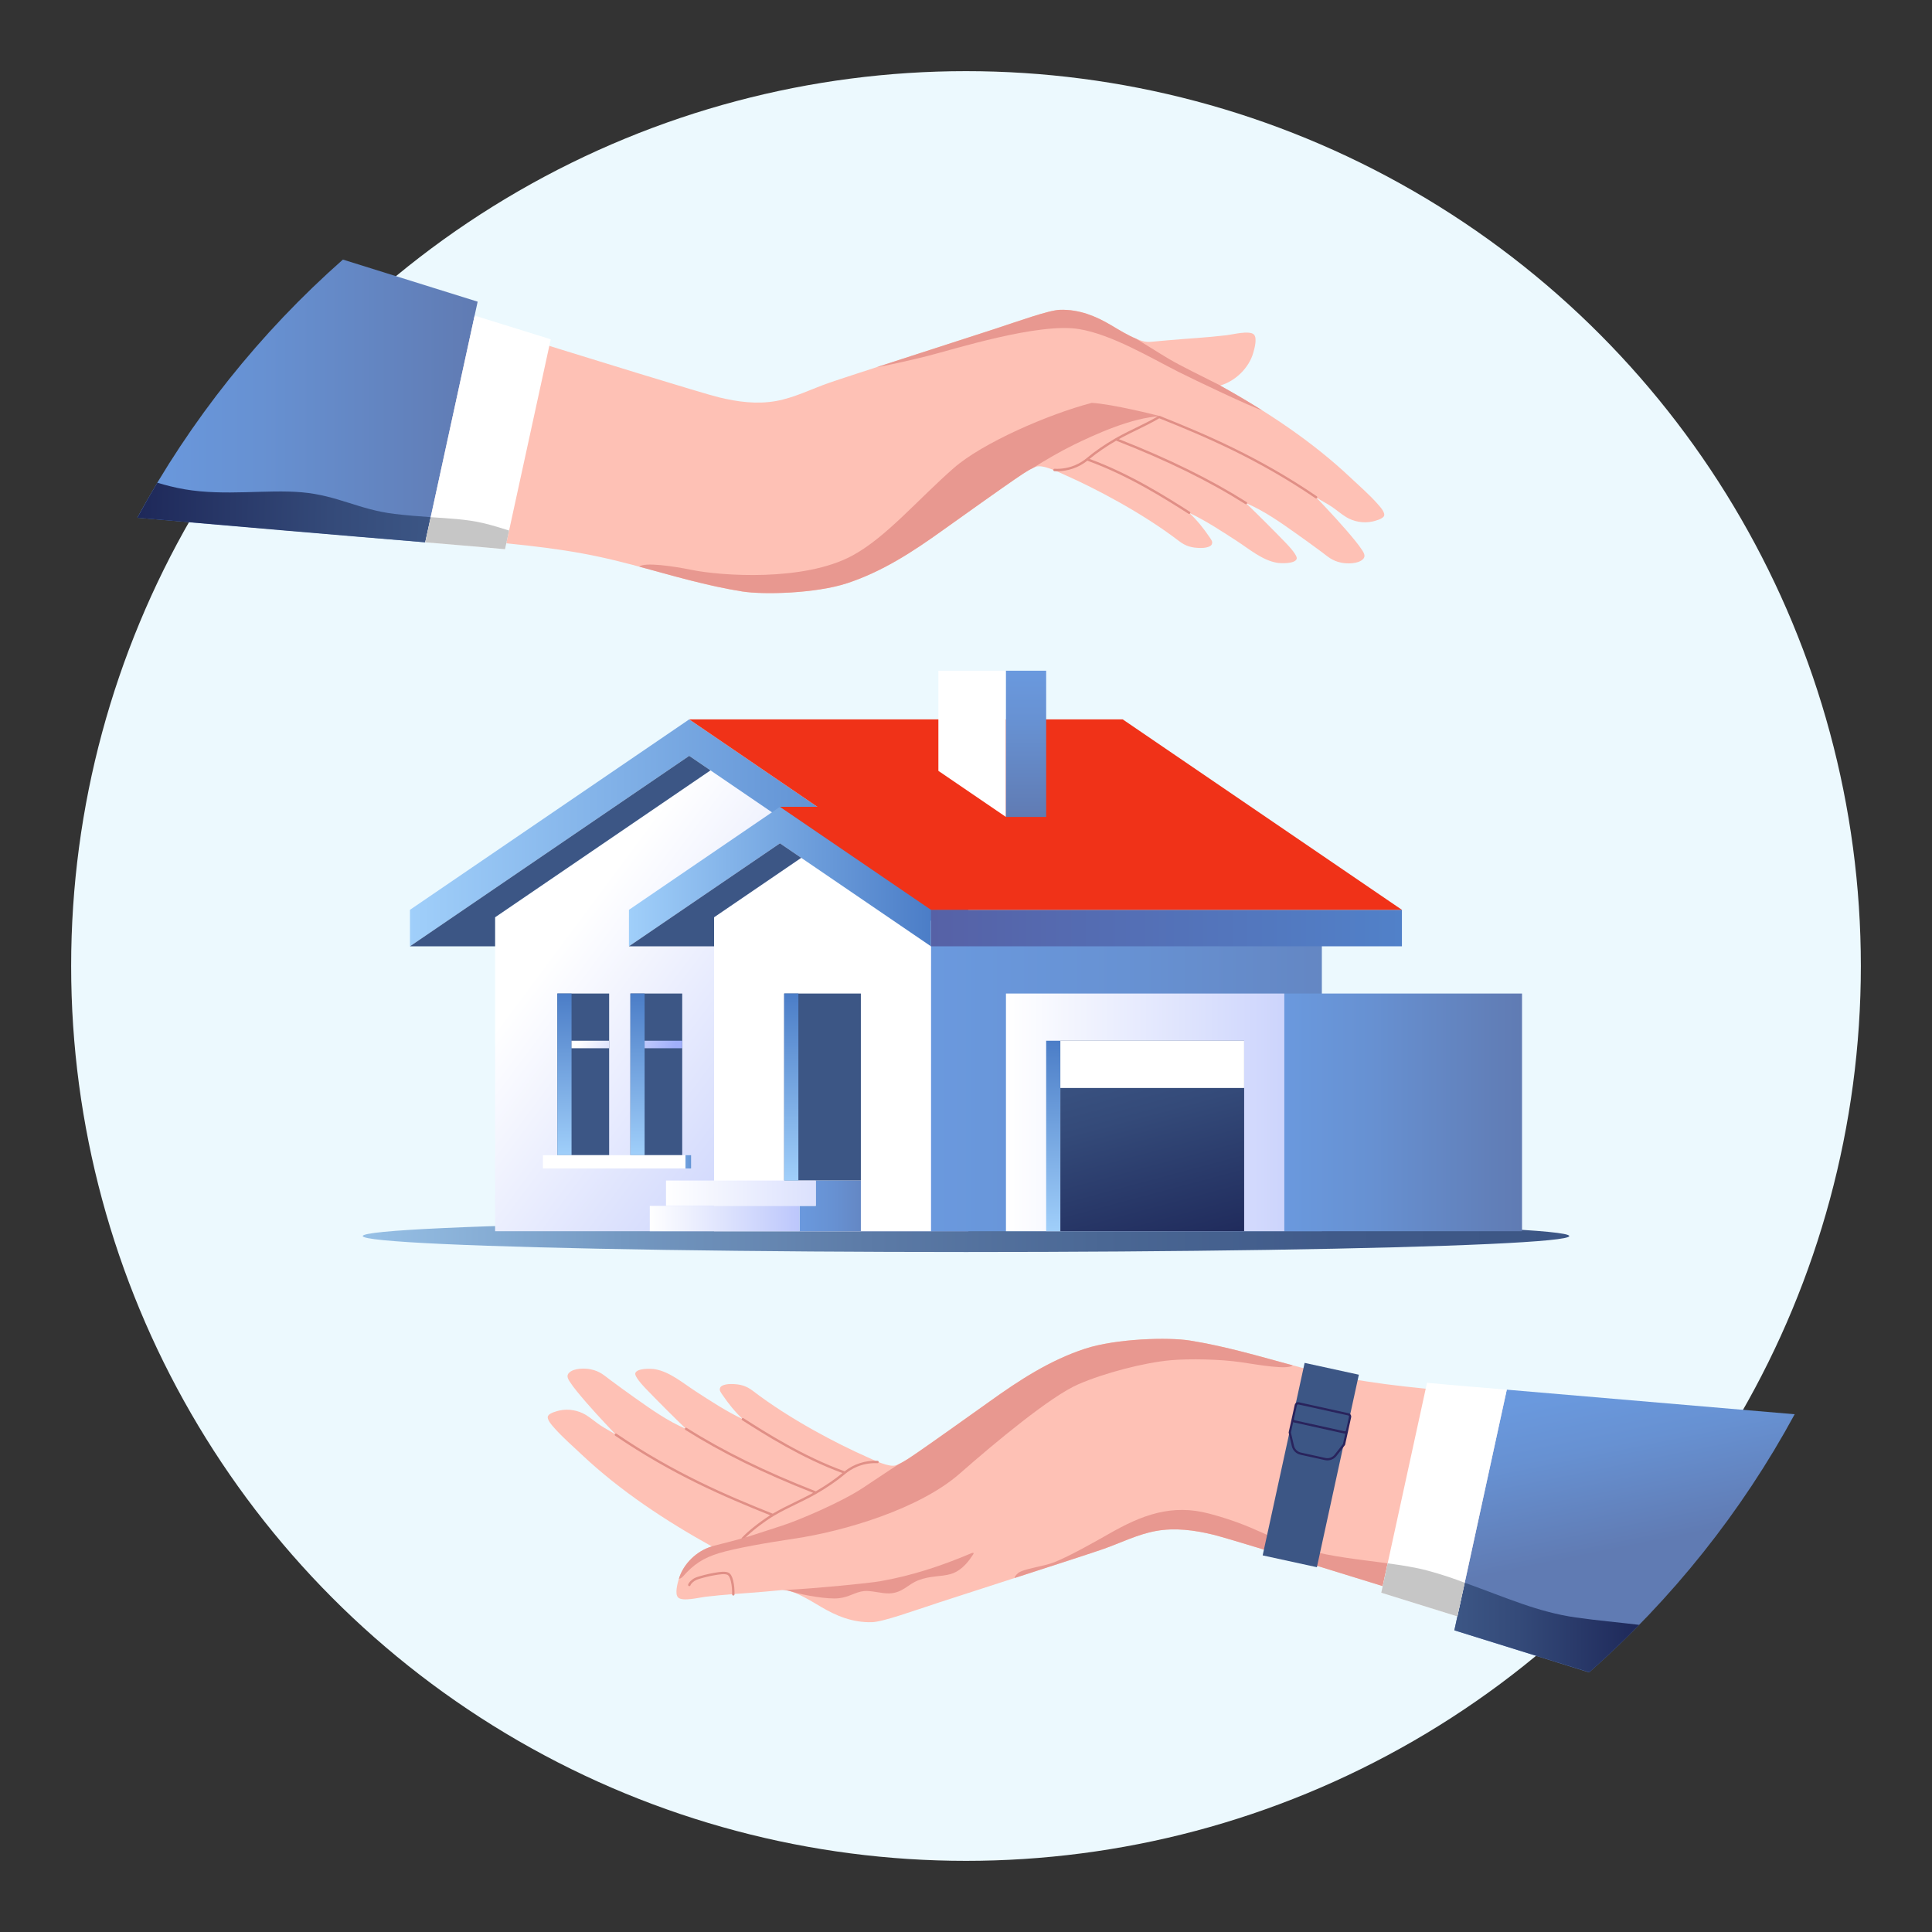 <?xml version="1.0" encoding="utf-8"?>
<!-- Generator: Adobe Illustrator 16.0.0, SVG Export Plug-In . SVG Version: 6.00 Build 0)  -->
<!DOCTYPE svg PUBLIC "-//W3C//DTD SVG 1.1//EN" "http://www.w3.org/Graphics/SVG/1.1/DTD/svg11.dtd">
<svg version="1.1" id="Calque_1" xmlns="http://www.w3.org/2000/svg" xmlns:xlink="http://www.w3.org/1999/xlink" x="0px" y="0px"
	 width="231px" height="231px" viewBox="0 0 231 231" enable-background="new 0 0 231 231" xml:space="preserve">
<rect x="0" y="0" width="231" height="231" fill="#333333" stroke="none"/>
<g>
	<circle fill="#ECF9FE" cx="115.5" cy="115.5" r="106.993"/>
	<linearGradient id="SVGID_1_" gradientUnits="userSpaceOnUse" x1="43.37" y1="147.788" x2="187.63" y2="147.788">
		<stop  offset="0" style="stop-color:#97C1E6"/>
		<stop  offset="0.018" style="stop-color:#94BDE3"/>
		<stop  offset="0.217" style="stop-color:#7498C1"/>
		<stop  offset="0.417" style="stop-color:#5C7BA7"/>
		<stop  offset="0.614" style="stop-color:#4A6794"/>
		<stop  offset="0.808" style="stop-color:#405A89"/>
		<stop  offset="0.996" style="stop-color:#3C5685"/>
	</linearGradient>
	<ellipse fill="url(#SVGID_1_)" cx="115.5" cy="147.788" rx="72.13" ry="1.91"/>
	<g>
		<linearGradient id="SVGID_2_" gradientUnits="userSpaceOnUse" x1="66.679" y1="112.941" x2="122.982" y2="154.869">
			<stop  offset="0" style="stop-color:#FFFFFF"/>
			<stop  offset="1" style="stop-color:#A0AFFA"/>
		</linearGradient>
		<polygon fill="url(#SVGID_2_)" points="115.792,109.674 87.495,90.374 59.198,109.674 59.198,147.21 115.792,147.21 		"/>
		<linearGradient id="SVGID_3_" gradientUnits="userSpaceOnUse" x1="111.309" y1="128.441" x2="181.353" y2="128.441">
			<stop  offset="0" style="stop-color:#6A99DE"/>
			<stop  offset="0.362" style="stop-color:#6791D2"/>
			<stop  offset="1" style="stop-color:#607BB3"/>
		</linearGradient>
		<rect x="111.309" y="109.674" fill="url(#SVGID_3_)" width="46.738" height="37.536"/>
		<linearGradient id="SVGID_4_" gradientUnits="userSpaceOnUse" x1="120.277" y1="133.001" x2="182.698" y2="133.001">
			<stop  offset="0" style="stop-color:#FFFFFF"/>
			<stop  offset="1" style="stop-color:#A0AFFA"/>
		</linearGradient>
		<rect x="120.277" y="118.792" fill="url(#SVGID_4_)" width="33.286" height="28.418"/>
		<linearGradient id="SVGID_5_" gradientUnits="userSpaceOnUse" x1="153.563" y1="133.001" x2="181.982" y2="133.001">
			<stop  offset="0" style="stop-color:#6A99DE"/>
			<stop  offset="0.362" style="stop-color:#6791D2"/>
			<stop  offset="1" style="stop-color:#607BB3"/>
		</linearGradient>
		<rect x="153.563" y="118.792" fill="url(#SVGID_5_)" width="28.419" height="28.418"/>
		<polygon fill="#FFFFFF" points="111.309,109.674 98.345,100.831 85.38,109.674 85.38,147.21 111.309,147.21 		"/>
		<linearGradient id="SVGID_6_" gradientUnits="userSpaceOnUse" x1="49.018" y1="99.578" x2="115.793" y2="99.578">
			<stop  offset="0" style="stop-color:#A0CFFA"/>
			<stop  offset="1" style="stop-color:#4B7DC7"/>
		</linearGradient>
		<polygon fill="url(#SVGID_6_)" points="82.406,86.011 49.018,108.783 49.018,113.145 82.406,90.374 115.792,113.145 
			115.792,108.783 		"/>
		<linearGradient id="SVGID_7_" gradientUnits="userSpaceOnUse" x1="75.2" y1="104.807" x2="111.309" y2="104.807">
			<stop  offset="0" style="stop-color:#A0CFFA"/>
			<stop  offset="1" style="stop-color:#4B7DC7"/>
		</linearGradient>
		<polygon fill="url(#SVGID_7_)" points="111.309,108.783 93.254,96.468 93.254,96.468 93.254,96.468 93.254,96.468 93.254,96.468 
			75.2,108.783 75.2,113.145 93.254,100.831 111.309,113.145 		"/>
		<g>
			<polygon fill="#683C11" points="49.018,113.145 49.018,113.145 49.018,113.145 			"/>
			<polygon fill="#3C5685" points="82.406,90.374 49.018,113.145 59.198,113.145 59.198,109.674 84.951,92.109 			"/>
		</g>
		<g>
			<polygon fill="#683C11" points="75.2,113.145 75.2,113.145 75.2,113.145 			"/>
			<polygon fill="#3C5685" points="93.254,100.831 75.2,113.145 85.38,113.145 85.38,109.674 95.799,102.567 			"/>
		</g>
		<linearGradient id="SVGID_8_" gradientUnits="userSpaceOnUse" x1="111.309" y1="110.964" x2="167.621" y2="110.964">
			<stop  offset="0" style="stop-color:#5661A6"/>
			<stop  offset="1" style="stop-color:#5181C9"/>
		</linearGradient>
		<rect x="111.309" y="108.783" fill="url(#SVGID_8_)" width="56.312" height="4.362"/>
		<polygon fill="#F03218" points="167.621,108.783 111.309,108.783 93.254,96.468 97.732,96.468 82.406,86.011 134.234,86.011 		"/>
		<rect x="93.761" y="118.792" fill="#3C5685" width="9.167" height="22.359"/>
		<linearGradient id="SVGID_9_" gradientUnits="userSpaceOnUse" x1="95.596" y1="144.181" x2="107.107" y2="144.181">
			<stop  offset="0" style="stop-color:#6A99DE"/>
			<stop  offset="0.362" style="stop-color:#6791D2"/>
			<stop  offset="1" style="stop-color:#607BB3"/>
		</linearGradient>
		<polygon fill="url(#SVGID_9_)" points="97.535,141.151 97.535,144.182 95.596,144.182 95.596,147.21 97.535,147.21 
			102.928,147.21 102.928,144.182 102.928,141.151 		"/>
		<linearGradient id="SVGID_10_" gradientUnits="userSpaceOnUse" x1="125.932" y1="147.21" x2="125.932" y2="124.439">
			<stop  offset="0" style="stop-color:#A0CFFA"/>
			<stop  offset="1" style="stop-color:#4B7DC7"/>
		</linearGradient>
		<rect x="125.084" y="124.438" fill="url(#SVGID_10_)" width="1.697" height="22.771"/>
		<linearGradient id="SVGID_11_" gradientUnits="userSpaceOnUse" x1="134.6" y1="123.998" x2="141.765" y2="150.738">
			<stop  offset="0" style="stop-color:#3C5685"/>
			<stop  offset="0.344" style="stop-color:#344A79"/>
			<stop  offset="0.964" style="stop-color:#1F2A5B"/>
			<stop  offset="1" style="stop-color:#1E2859"/>
		</linearGradient>
		<rect x="126.781" y="124.438" fill="url(#SVGID_11_)" width="21.976" height="22.771"/>
		<rect x="126.781" y="124.438" fill="#FFFFFF" width="21.976" height="5.647"/>
		<linearGradient id="SVGID_12_" gradientUnits="userSpaceOnUse" x1="79.63" y1="142.666" x2="126.811" y2="142.666">
			<stop  offset="0" style="stop-color:#FFFFFF"/>
			<stop  offset="1" style="stop-color:#A0AFFA"/>
		</linearGradient>
		<rect x="79.63" y="141.151" fill="url(#SVGID_12_)" width="17.905" height="3.03"/>
		<linearGradient id="SVGID_13_" gradientUnits="userSpaceOnUse" x1="77.691" y1="145.695" x2="103.064" y2="145.695">
			<stop  offset="0" style="stop-color:#FFFFFF"/>
			<stop  offset="1" style="stop-color:#A0AFFA"/>
		</linearGradient>
		<rect x="77.691" y="144.182" fill="url(#SVGID_13_)" width="17.905" height="3.028"/>
		<polygon fill="#FFFFFF" points="120.277,97.679 120.277,80.194 112.198,80.194 112.198,92.168 		"/>
		<linearGradient id="SVGID_14_" gradientUnits="userSpaceOnUse" x1="122.68" y1="80.194" x2="122.68" y2="97.679">
			<stop  offset="0" style="stop-color:#6A99DE"/>
			<stop  offset="0.362" style="stop-color:#6791D2"/>
			<stop  offset="1" style="stop-color:#607BB3"/>
		</linearGradient>
		<rect x="120.277" y="80.194" fill="url(#SVGID_14_)" width="4.807" height="17.485"/>
		<rect x="66.639" y="118.792" fill="#3C5685" width="6.193" height="19.329"/>
		<rect x="75.376" y="118.792" fill="#3C5685" width="6.193" height="19.329"/>
		<linearGradient id="SVGID_15_" gradientUnits="userSpaceOnUse" x1="67.487" y1="138.121" x2="67.487" y2="118.792">
			<stop  offset="0" style="stop-color:#A0CFFA"/>
			<stop  offset="1" style="stop-color:#4B7DC7"/>
		</linearGradient>
		<rect x="66.639" y="118.792" fill="url(#SVGID_15_)" width="1.697" height="19.329"/>
		<linearGradient id="SVGID_16_" gradientUnits="userSpaceOnUse" x1="76.225" y1="138.121" x2="76.225" y2="118.792">
			<stop  offset="0" style="stop-color:#A0CFFA"/>
			<stop  offset="1" style="stop-color:#4B7DC7"/>
		</linearGradient>
		<rect x="75.376" y="118.792" fill="url(#SVGID_16_)" width="1.697" height="19.329"/>
		<linearGradient id="SVGID_17_" gradientUnits="userSpaceOnUse" x1="94.609" y1="141.151" x2="94.609" y2="118.792">
			<stop  offset="0" style="stop-color:#A0CFFA"/>
			<stop  offset="1" style="stop-color:#4B7DC7"/>
		</linearGradient>
		<rect x="93.761" y="118.792" fill="url(#SVGID_17_)" width="1.697" height="22.359"/>
		<linearGradient id="SVGID_18_" gradientUnits="userSpaceOnUse" x1="79.851" y1="138.912" x2="83.725" y2="138.912">
			<stop  offset="0" style="stop-color:#A0CFFA"/>
			<stop  offset="1" style="stop-color:#4B7DC7"/>
		</linearGradient>
		<rect x="81.958" y="138.121" fill="url(#SVGID_18_)" width="0.67" height="1.583"/>
		<rect x="64.911" y="138.121" fill="#FFFFFF" width="17.047" height="1.583"/>
		<linearGradient id="SVGID_19_" gradientUnits="userSpaceOnUse" x1="69.077" y1="124.419" x2="79.869" y2="127.768">
			<stop  offset="0" style="stop-color:#FFFFFF"/>
			<stop  offset="1" style="stop-color:#A0AFFA"/>
		</linearGradient>
		<rect x="68.336" y="124.438" fill="url(#SVGID_19_)" width="4.496" height="0.896"/>
		<linearGradient id="SVGID_20_" gradientUnits="userSpaceOnUse" x1="69.844" y1="121.945" x2="80.639" y2="125.295">
			<stop  offset="0" style="stop-color:#FFFFFF"/>
			<stop  offset="1" style="stop-color:#A0AFFA"/>
		</linearGradient>
		<rect x="77.073" y="124.438" fill="url(#SVGID_20_)" width="4.496" height="0.896"/>
	</g>
	<g>
		<path fill="#FEC1B5" d="M180,166.887c-0.995-0.084-1.969-0.166-2.919-0.246c-9.619-0.813-14.381-1.362-19.846-2.702
			c-4.644-1.137-9.685-2.812-14.969-3.655c-2.568-0.41-8.8-0.244-12.536,0.979c-4.201,1.376-7.856,3.761-11.421,6.318
			c-1.943,1.396-7.7,5.481-8.642,6.113c-0.732,0.493-1.712,1.202-2.533,1.5c-0.828,0.298-2.68-0.639-3.502-1.002
			c-3.511-1.551-9.147-4.477-13.576-7.864c-0.835-0.641-1.516-0.831-2.621-0.848c-0.368-0.006-1.145,0.077-1.308,0.411
			c-0.159,0.325,0,0.514,0.266,0.902c0.708,1.044,1.504,2.035,2.429,2.897c-1.996-0.951-3.844-2.168-5.695-3.368
			c-1.466-0.951-3.027-2.296-4.793-2.608c-0.487-0.087-2.168-0.14-2.37,0.463c-0.128,0.384,0.869,1.464,1.335,1.945
			c1.629,1.683,3.218,3.268,4.734,4.729c-2.191-0.927-4.148-2.323-6.082-3.69c-1.01-0.714-2.011-1.441-3.003-2.18
			c-0.768-0.569-1.201-1.02-2.311-1.256c-0.717-0.154-1.975-0.14-2.547,0.367c-0.313,0.277-0.309,0.573,0,1.056
			c0.265,0.417,0.563,0.811,0.875,1.193c1.467,1.804,3.077,3.517,4.677,5.203c-0.613-0.416-1.286-0.731-1.897-1.148
			c-0.58-0.394-1.106-0.863-1.708-1.227c-0.907-0.546-2.038-0.748-3.091-0.533c-0.345,0.069-1.24,0.31-1.416,0.651
			c-0.203,0.397,0.441,1.102,0.755,1.454c0.991,1.122,2.157,2.128,3.245,3.156c4.605,4.345,10.057,7.938,15.58,11.001
			c-1.828,0.538-3.446,2.111-3.958,3.93c-0.127,0.45-0.508,1.759-0.064,2.182c0.532,0.509,2.54-0.009,3.229-0.09
			c2.367-0.284,4.737-0.402,7.109-0.613c0.626-0.057,1.251-0.115,1.877-0.172c0.688-0.063,1.077,0.047,1.729,0.311
			c1.118,0.451,2.099,1.067,3.132,1.677c1.797,1.065,3.768,1.901,6.099,1.833c1.349-0.04,4.963-1.362,8.004-2.353
			c4.732-1.544,17.482-5.636,19.63-6.388c2.096-0.734,4.107-1.763,6.308-2.164c2.276-0.415,4.606-0.105,6.831,0.437
			c1.958,0.478,14.314,4.287,29.39,8.984L180,166.887z"/>
		<path fill="#E89890" d="M116.373,185.668c-0.085-0.019-0.242,0.047-0.299,0.071c-3.505,1.488-7.088,2.668-10.82,3.318
			c-1.438,0.251-7.447,0.836-10.992,1.03c-0.121,0.007-0.665,0.021-0.648,0.04c0.026,0.029,0.227-0.062,0.74,0.089
			c0.079,0.022,0.294,0.079,0.522,0.146c1.314,0.382,4.081,0.879,5.417,0.73c1.284-0.142,1.935-0.744,3.027-0.859
			c0.828-0.088,2.13,0.321,3.03,0.282c1.584-0.07,2.188-1.08,3.451-1.569c1.465-0.566,2.704-0.41,3.873-0.747
			c0.831-0.24,1.463-0.813,1.834-1.219c0.31-0.338,0.581-0.716,0.83-1.099C116.425,185.747,116.435,185.682,116.373,185.668z"/>
		<path fill="#E08F86" d="M104.926,174.66c-1.444-0.067-2.833,0.379-3.934,1.256c-4.918-1.771-9.406-4.633-12.094-6.347
			c-0.067-0.043-0.156-0.023-0.199,0.044c-0.043,0.066-0.024,0.156,0.043,0.199c2.668,1.701,7.104,4.529,11.987,6.315
			c-0.923,0.756-2.044,1.522-3.187,2.181c-6.028-2.352-11.077-4.831-15.434-7.58c-0.067-0.042-0.156-0.022-0.199,0.045
			c-0.042,0.067-0.022,0.156,0.045,0.199c4.319,2.726,9.317,5.187,15.266,7.519c-0.151,0.085-0.303,0.168-0.455,0.248
			c-0.539,0.285-1.116,0.565-1.675,0.839c-0.909,0.442-1.847,0.9-2.697,1.405c-5.432-2.166-11.796-4.872-18.672-9.558
			c-0.066-0.045-0.156-0.028-0.201,0.038c-0.045,0.065-0.028,0.155,0.038,0.2c6.815,4.644,13.125,7.349,18.527,9.507
			c-1.1,0.695-2.667,1.899-3.381,2.696c-0.054,0.06-0.048,0.151,0.011,0.203c0.028,0.025,0.062,0.038,0.097,0.038
			c0.039,0,0.079-0.017,0.107-0.048c0.751-0.841,2.479-2.146,3.56-2.794c0.854-0.513,1.812-0.979,2.737-1.43
			c0.561-0.273,1.14-0.556,1.684-0.842c0.244-0.13,0.49-0.266,0.735-0.405l0.002-0.002c1.237-0.709,2.456-1.547,3.43-2.364
			c0.614-0.515,1.933-1.363,3.843-1.275c0.079,0.005,0.147-0.058,0.151-0.137C105.067,174.73,105.005,174.664,104.926,174.66z"/>
		<g>
			<path fill="#E08F86" d="M87.679,190.774c-0.08,0-0.144-0.064-0.144-0.145c0-0.523-0.012-1.004-0.158-1.601
				c-0.096-0.392-0.236-0.651-0.396-0.732c-0.316-0.157-0.973-0.048-1.407,0.024c-0.058,0.01-0.112,0.019-0.163,0.027
				c-0.529,0.082-1.757,0.379-2.158,0.561c-0.32,0.146-0.628,0.427-0.699,0.64c-0.025,0.076-0.107,0.117-0.183,0.092
				c-0.076-0.026-0.116-0.107-0.091-0.183c0.097-0.29,0.456-0.632,0.854-0.812c0.428-0.193,1.676-0.497,2.232-0.583
				c0.049-0.009,0.103-0.018,0.16-0.026c0.5-0.084,1.183-0.197,1.583,0.002c0.243,0.122,0.427,0.433,0.547,0.923
				c0.153,0.627,0.166,1.126,0.166,1.668C87.823,190.71,87.759,190.774,87.679,190.774z"/>
		</g>
		<path fill="#E89890" d="M142.265,160.282c-2.567-0.408-8.799-0.243-12.535,0.98c-4.199,1.376-7.856,3.759-11.419,6.318
			c-1.944,1.395-7.701,5.48-8.643,6.113c-0.626,0.422-1.434,1.002-2.167,1.347c-1.48,0.944-2.918,1.938-4.389,2.9
			c-2.639,1.729-7.685,3.86-9.569,4.462c-1.169,0.373-3.231,1.067-4.193,1.354c-1.757,0.522-2.512,0.671-4.258,1.134
			c0.007,0.002,0.012,0.007,0.019,0.01c-1.8,0.53-3.397,2.066-3.934,3.85c0.058,0.024,0.288-0.041,0.478-0.257
			c1.304-1.47,2.42-2.203,4.301-2.784c1.868-0.578,5.859-1.275,9-1.739c6.061-0.895,15.01-3.58,19.784-7.772
			c4.368-3.835,10.899-9.253,14.175-10.679c3.134-1.366,7.892-2.595,11.017-2.878c2.334-0.211,6.043-0.122,8.431,0.231
			c2.133,0.316,5.625,0.941,6.196,0.375C150.675,162.197,146.55,160.967,142.265,160.282z"/>
		<linearGradient id="SVGID_21_" gradientUnits="userSpaceOnUse" x1="190.951" y1="165.847" x2="194.834" y2="184.964">
			<stop  offset="0" style="stop-color:#6A99DE"/>
			<stop  offset="0.362" style="stop-color:#6791D2"/>
			<stop  offset="1" style="stop-color:#607BB3"/>
		</linearGradient>
		<path fill="url(#SVGID_21_)" d="M214.58,169.094c-6.337,11.693-14.685,22.137-24.578,30.869
			c-6.308-1.975-11.913-3.726-16.111-5.034l6.269-28.772C187.35,166.766,200.92,167.926,214.58,169.094z"/>
		
			<linearGradient id="SVGID_22_" gradientUnits="userSpaceOnUse" x1="107.174" y1="465.345" x2="129.794" y2="465.345" gradientTransform="matrix(0.977 0.094 0 1 69.203 -281.627)">
			<stop  offset="0" style="stop-color:#3C5685"/>
			<stop  offset="0.344" style="stop-color:#344A79"/>
			<stop  offset="0.964" style="stop-color:#1F2A5B"/>
			<stop  offset="1" style="stop-color:#1E2859"/>
		</linearGradient>
		<path fill="url(#SVGID_22_)" d="M188.406,193.393c-4.549-0.649-8.259-2.354-13.277-4.153l-1.239,5.689
			c5.245,1.623,10.661,3.31,16.128,5.019c2.059-1.817,4.049-3.708,5.967-5.671C193.5,193.971,190.97,193.76,188.406,193.393z"/>
		<path fill="#E89890" d="M165.917,186.919c-3.227-0.438-6.784-0.792-9.504-1.585c-5.106-1.492-6.172-2.842-11.792-4.347
			c-4.528-1.212-8.104,0.159-12.038,2.411c-1.76,1.009-4.732,2.675-6.51,3.384c-1.343,0.535-3.758,0.778-4.372,1.328
			c-0.295,0.264-0.398,0.442-0.373,0.56c4.669-1.51,9.345-3.024,10.569-3.454c2.096-0.734,4.107-1.763,6.308-2.164
			c2.276-0.415,4.606-0.105,6.831,0.437c1.544,0.377,9.565,2.829,20.287,6.154L165.917,186.919z"/>
		<path fill="#E8988C" d="M165.15,190.433l0.062-0.282L165.15,190.433c0.38,0.118,0.765,0.237,1.151,0.357
			C165.916,190.67,165.531,190.551,165.15,190.433z"/>
		
			<rect x="153.453" y="163.375" transform="matrix(0.977 0.213 -0.213 0.977 40.863 -29.349)" fill="#3C5685" width="6.636" height="23.558"/>
		<path fill="#29235C" d="M161.235,168.974l-5.941-1.311c-0.222-0.049-0.441,0.092-0.49,0.313l-0.355,1.615l-0.366,1.657
			c-0.004,0.021-0.004,0.04,0,0.059l0.377,1.612c0.118,0.505,0.521,0.903,1.027,1.015l2.937,0.647
			c0.506,0.112,1.04-0.08,1.359-0.488l1.02-1.305c0.012-0.016,0.021-0.033,0.025-0.053l0.365-1.657l0.356-1.615
			C161.597,169.242,161.457,169.022,161.235,168.974z M155.063,168.033c0.017-0.079,0.096-0.129,0.174-0.111l5.942,1.31
			c0.079,0.018,0.129,0.097,0.111,0.175l-0.356,1.615c-0.018,0.079-0.096,0.13-0.175,0.112l-5.942-1.311
			c-0.079-0.017-0.129-0.096-0.111-0.175L155.063,168.033z M159.574,173.932c-0.257,0.328-0.687,0.482-1.094,0.393l-2.937-0.647
			c-0.407-0.09-0.732-0.411-0.827-0.816l-0.37-1.584l0.277-1.254c0.041,0.027,0.086,0.048,0.137,0.059l5.942,1.312
			c0.051,0.011,0.101,0.011,0.149,0.003l-0.276,1.255L159.574,173.932z"/>
		<path fill="#FFFFFF" d="M180.159,166.159c-1.439-0.123-2.842-0.241-4.2-0.355c-1.958-0.164-3.722-0.321-5.339-0.472l-5.47,25.101
			c2.888,0.896,5.943,1.848,9.103,2.832L180.159,166.159z"/>
		<path fill="#C6C6C6" d="M174.253,193.266l0.877-4.026c-1.279-0.489-2.731-0.991-4.473-1.459c-1.363-0.365-3.004-0.626-4.741-0.862
			l-0.593,2.725l-0.173,0.79c1.363,0.424,2.764,0.859,4.196,1.305c0.537,0.166,1.078,0.335,1.623,0.505
			C172.048,192.578,173.144,192.919,174.253,193.266L174.253,193.266z"/>
	</g>
	<g>
		<path fill="#FEC1B5" d="M164.717,60.257c-0.991-1.122-2.157-2.128-3.246-3.155c-4.605-4.346-10.056-7.939-15.579-11.002
			c1.828-0.538,3.446-2.112,3.958-3.93c0.127-0.45,0.506-1.758,0.064-2.181c-0.533-0.509-2.539,0.007-3.229,0.089
			c-2.365,0.284-4.736,0.403-7.108,0.613c-0.626,0.057-1.251,0.116-1.876,0.171c-0.69,0.063-1.078-0.047-1.731-0.31
			c-1.116-0.452-2.097-1.067-3.13-1.678c-1.797-1.064-3.768-1.9-6.101-1.832c-1.347,0.039-4.963,1.361-8.003,2.353
			c-4.731,1.544-17.481,5.634-19.63,6.388c-2.096,0.734-4.107,1.763-6.308,2.164c-2.278,0.414-4.608,0.105-6.83-0.438
			c-1.958-0.478-14.316-4.287-29.392-8.983L51,64.113c0.994,0.084,1.969,0.167,2.919,0.247c9.619,0.812,14.38,1.362,19.848,2.702
			c4.643,1.137,9.685,2.812,14.969,3.655c2.568,0.41,8.799,0.244,12.536-0.979c4.2-1.376,7.856-3.76,11.42-6.318
			c1.943-1.396,7.699-5.481,8.641-6.114c0.733-0.493,1.712-1.203,2.535-1.5c0.827-0.299,2.679,0.639,3.502,1.001
			c3.51,1.551,9.147,4.478,13.574,7.865c0.835,0.641,1.517,0.831,2.622,0.849c0.368,0.005,1.144-0.078,1.307-0.411
			c0.159-0.326,0-0.514-0.266-0.903c-0.708-1.043-1.504-2.036-2.428-2.896c1.996,0.95,3.845,2.168,5.695,3.368
			c1.465,0.951,3.026,2.295,4.792,2.608c0.487,0.087,2.168,0.14,2.37-0.463c0.129-0.384-0.868-1.464-1.334-1.946
			c-1.628-1.682-3.22-3.268-4.734-4.727c2.191,0.926,4.148,2.322,6.08,3.69c1.011,0.714,2.011,1.441,3.005,2.179
			c0.766,0.57,1.2,1.02,2.311,1.257c0.718,0.153,1.974,0.138,2.548-0.368c0.311-0.277,0.308-0.572,0-1.056
			c-0.266-0.417-0.564-0.811-0.876-1.193c-1.467-1.803-3.079-3.517-4.677-5.203c0.612,0.416,1.285,0.731,1.897,1.148
			c0.579,0.393,1.106,0.862,1.708,1.226c0.906,0.547,2.039,0.749,3.092,0.534c0.344-0.069,1.239-0.31,1.415-0.652
			C165.674,61.315,165.03,60.611,164.717,60.257z"/>
		<path fill="#E08F86" d="M157.44,59.336c-6.927-4.721-13.333-7.438-18.793-9.614c-0.002-0.001-0.005,0-0.009-0.001
			c-0.009-0.003-0.019-0.004-0.029-0.005c-0.009-0.001-0.018-0.002-0.027-0.001s-0.017,0.003-0.025,0.005
			c-0.01,0.003-0.019,0.005-0.028,0.01c-0.003,0.001-0.006,0.001-0.009,0.003c-0.854,0.512-1.811,0.979-2.736,1.429
			c-0.561,0.274-1.14,0.556-1.684,0.843c-0.238,0.125-0.477,0.257-0.714,0.393h0c-1.244,0.712-2.472,1.554-3.453,2.377
			c-0.614,0.515-1.931,1.364-3.843,1.275c-0.08-0.007-0.147,0.058-0.151,0.138c-0.003,0.079,0.058,0.146,0.138,0.151
			c0.095,0.004,0.19,0.006,0.285,0.006c1.34,0,2.621-0.443,3.648-1.263c4.917,1.771,9.406,4.633,12.093,6.347
			c0.024,0.015,0.051,0.022,0.078,0.022c0.048,0,0.094-0.023,0.122-0.066c0.042-0.067,0.023-0.156-0.044-0.199
			c-2.667-1.702-7.104-4.53-11.987-6.315c0.923-0.757,2.044-1.523,3.187-2.181c6.029,2.351,11.079,4.83,15.434,7.579
			c0.024,0.015,0.051,0.022,0.077,0.022c0.048,0,0.095-0.023,0.122-0.067c0.042-0.067,0.022-0.157-0.045-0.199
			c-4.318-2.726-9.316-5.187-15.266-7.519c0.152-0.084,0.303-0.168,0.455-0.248c0.54-0.285,1.117-0.567,1.676-0.839
			c0.909-0.444,1.847-0.901,2.696-1.406c5.432,2.167,11.797,4.873,18.672,9.558c0.025,0.017,0.053,0.025,0.081,0.025
			c0.046,0,0.091-0.022,0.12-0.063C157.523,59.471,157.506,59.381,157.44,59.336z"/>
		<path fill="#E89890" d="M130.537,48.17c-5.158,1.348-13.064,4.773-16.524,7.813c-4.368,3.835-8.109,8.314-12.166,10.482
			c-5.758,3.078-15.603,2.404-19.206,1.664c-2.112-0.434-5.626-0.941-6.196-0.375c3.882,1.048,8.007,2.279,12.292,2.963
			c2.567,0.409,8.799,0.243,12.535-0.98c4.2-1.376,7.856-3.759,11.419-6.318c1.944-1.395,7.701-5.481,8.644-6.114
			c0.626-0.421,1.433-1.001,2.167-1.346c1.479-0.945,3.285-1.993,4.863-2.766c2.278-1.116,7.044-3.336,10.416-3.417
			C138.221,49.625,132.993,48.307,130.537,48.17z"/>
		<linearGradient id="SVGID_23_" gradientUnits="userSpaceOnUse" x1="16.419" y1="47.94" x2="57.111" y2="47.94">
			<stop  offset="0" style="stop-color:#6A99DE"/>
			<stop  offset="0.362" style="stop-color:#6791D2"/>
			<stop  offset="1" style="stop-color:#607BB3"/>
		</linearGradient>
		<path fill="url(#SVGID_23_)" d="M57.111,36.07l-6.269,28.772c-7.191-0.608-20.761-1.769-34.423-2.936
			C22.758,50.214,31.106,39.769,41,31.036C47.308,33.009,52.912,34.762,57.111,36.07z"/>
		<path fill="#E8988C" d="M65.852,40.567L65.79,40.85L65.852,40.567c-0.381-0.118-0.765-0.238-1.151-0.357
			C65.087,40.33,65.471,40.449,65.852,40.567z"/>
		<path fill="#E89890" d="M145.892,46.101c0.007-0.001,0.014-0.004,0.021-0.007c-2.282-1.154-4.75-2.354-6.117-3.161
			c-1.183-0.697-2.524-1.558-3.948-2.428c-1.067-0.447-2.015-1.04-3.011-1.628c-1.797-1.064-3.768-1.9-6.101-1.832
			c-1.347,0.039-4.963,1.361-8.003,2.353c-3,0.979-9.225,2.982-13.926,4.508c0.945-0.142,3.854-0.777,6.03-1.326
			c3.274-0.827,13.319-4.027,18.176-3.234c3.909,0.639,8.618,3.46,11.876,5.109c1.972,0.997,8.864,4.274,9.991,4.588
			C149.24,48.009,147.57,47.03,145.892,46.101z"/>
		
			<linearGradient id="SVGID_24_" gradientUnits="userSpaceOnUse" x1="-67.83" y1="113.205" x2="-32.764" y2="113.205" gradientTransform="matrix(1 0.025 -0.025 1 87.097 -50.651)">
			<stop  offset="0" style="stop-color:#1E2859"/>
			<stop  offset="0.036" style="stop-color:#1F2A5B"/>
			<stop  offset="0.656" style="stop-color:#344A79"/>
			<stop  offset="1" style="stop-color:#3C5685"/>
		</linearGradient>
		<path fill="url(#SVGID_24_)" d="M47.196,61.449c-4.237-0.499-6.822-2.208-11.092-2.586c-4.179-0.371-9.183,0.466-14.022-0.359
			c-1.19-0.204-2.241-0.482-3.272-0.788c-0.827,1.379-1.623,2.775-2.39,4.192c0,0.001-0.001,0.001-0.001,0.002
			c11.834,1.029,23.764,2.06,34.424,2.933l0.655-3.008C50.041,61.733,48.596,61.616,47.196,61.449z"/>
		<path fill="#FFFFFF" d="M56.748,37.736l-5.906,27.106c1.44,0.122,2.843,0.24,4.2,0.354c1.958,0.165,3.722,0.32,5.339,0.472
			l5.47-25.101C62.964,39.671,59.908,38.72,56.748,37.736z"/>
		<path fill="#C6C6C6" d="M57.777,62.546c-2.011-0.473-4.166-0.565-6.28-0.71l-0.655,3.006c1.44,0.122,2.843,0.24,4.201,0.355
			c1.958,0.164,3.722,0.319,5.339,0.471l0.487-2.236C59.859,63.116,58.842,62.797,57.777,62.546z"/>
	</g>
</g>
</svg>
